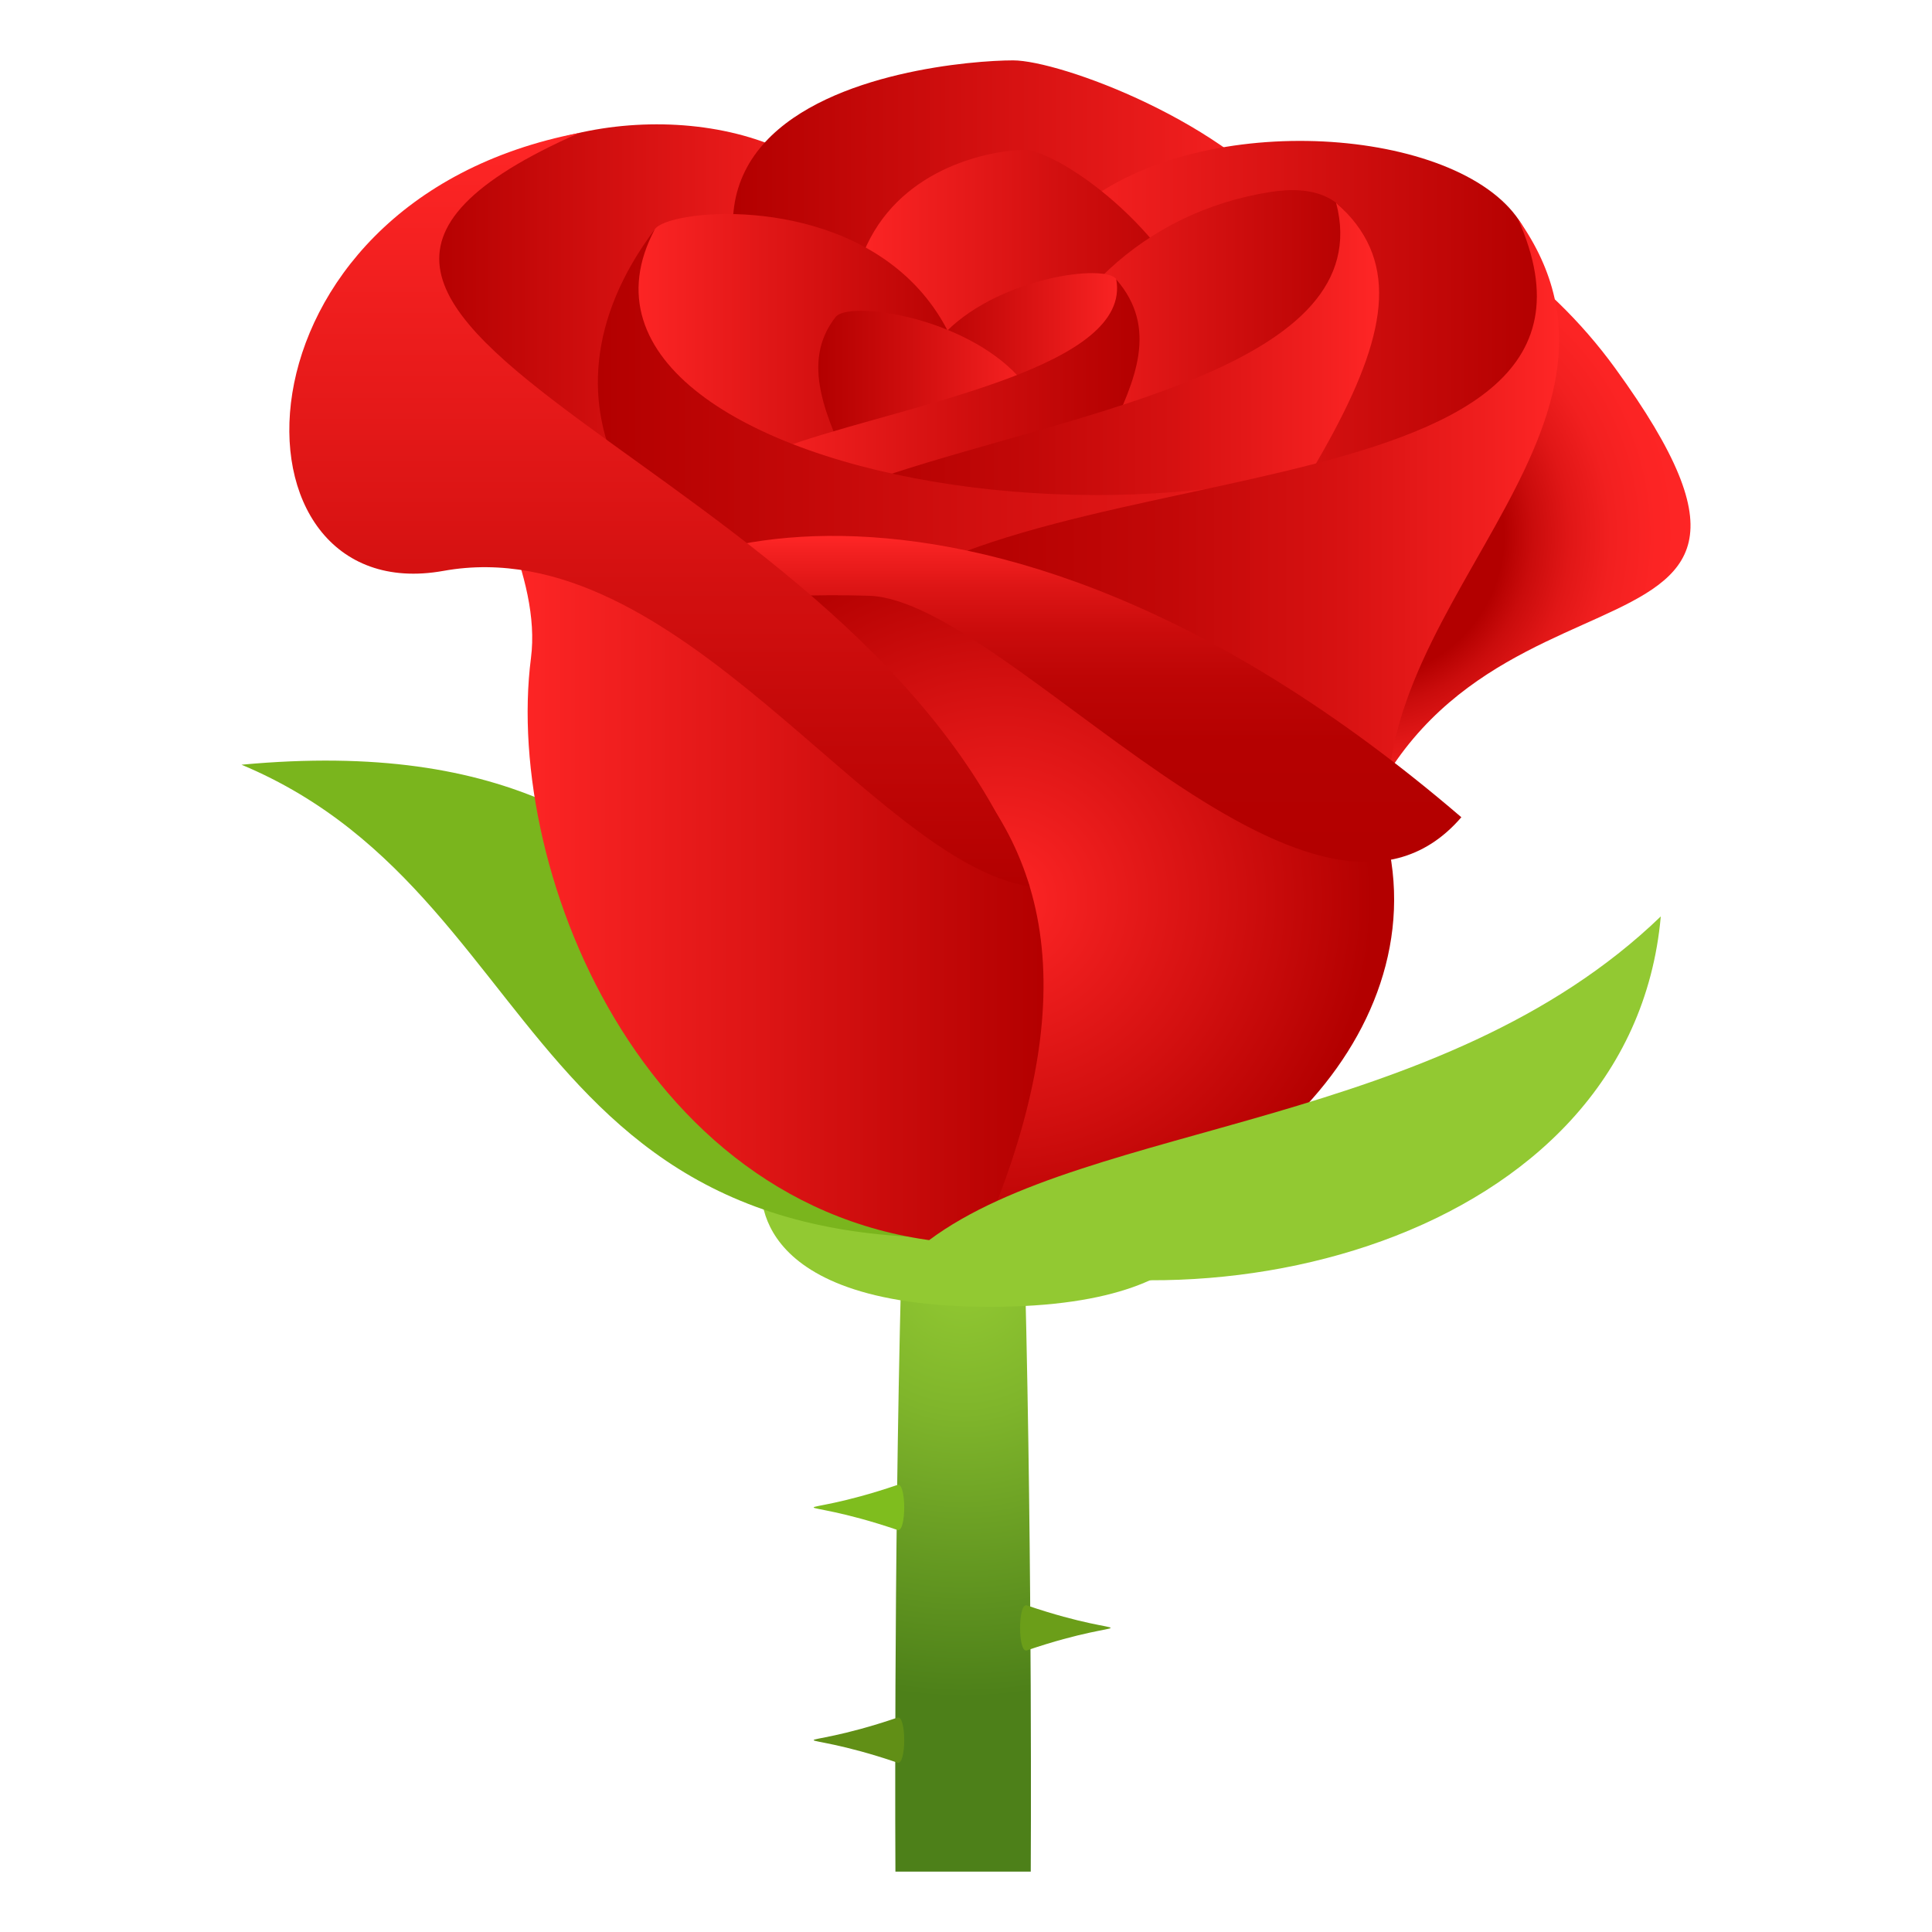 <svg xmlns="http://www.w3.org/2000/svg" xmlns:xlink="http://www.w3.org/1999/xlink" viewBox="0 0 64 64"><radialGradient id="A" cx="29.525" cy="-.107" gradientTransform="matrix(.897 0 0 .899 5.431 42.318)" gradientUnits="userSpaceOnUse" r="15.657"><stop offset="0" stop-color="#92c932"/><stop offset=".327" stop-color="#7fb52b"/><stop offset=".996" stop-color="#4d8019"/><stop offset="1" stop-color="#4d8019"/></radialGradient><linearGradient id="B" gradientUnits="userSpaceOnUse"><stop offset="0" stop-color="#b30000"/><stop offset=".818" stop-color="#f11f1f"/><stop offset="1" stop-color="#ff2626"/></linearGradient><linearGradient id="C" x1="13.959" x2="29.201" xlink:href="#B" y1="11.424" y2="11.424"/><radialGradient id="D" cx="44.248" cy="-34.394" gradientTransform="matrix(.899 0 0 .884 5.168 48.136)" gradientUnits="userSpaceOnUse" r="13.142"><stop offset=".412" stop-color="#b30000"/><stop offset=".493" stop-color="#ca0c0c"/><stop offset=".599" stop-color="#e11717"/><stop offset=".713" stop-color="#f22020"/><stop offset=".839" stop-color="#fc2424"/><stop offset="1" stop-color="#ff2626"/></radialGradient><linearGradient id="E" x1="24.278" x2="44.035" xlink:href="#B" y1="10.579" y2="10.579"/><linearGradient id="F" gradientUnits="userSpaceOnUse"><stop offset="0" stop-color="#ff2626"/><stop offset=".182" stop-color="#f11f1f"/><stop offset="1" stop-color="#b30000"/></linearGradient><linearGradient id="G" x1="33.64" x2="51.039" xlink:href="#F" y1="16.311" y2="16.311"/><linearGradient id="H" gradientUnits="userSpaceOnUse"><stop offset="0" stop-color="#ff2626"/><stop offset=".597" stop-color="#cf0e0e"/><stop offset="1" stop-color="#b30000"/></linearGradient><linearGradient id="I" x1="28.153" x2="40.46" xlink:href="#H" y1="14.289" y2="14.289"/><linearGradient id="J" x1="20.785" x2="32.248" xlink:href="#F" y1="19.307" y2="19.307"/><linearGradient id="K" x1="45.147" x2="33.268" xlink:href="#B" y1="16.989" y2="16.989"/><linearGradient id="L" gradientUnits="userSpaceOnUse"><stop offset="0" stop-color="#b30000"/><stop offset=".403" stop-color="#cf0e0e"/><stop offset="1" stop-color="#ff2626"/></linearGradient><linearGradient id="M" x1="30.281" x2="37.522" xlink:href="#L" y1="14.769" y2="14.769"/><linearGradient id="N" x1="27.107" x2="34.722" xlink:href="#L" y1="16.311" y2="16.311"/><linearGradient id="O" x1="24.081" x2="37.749" xlink:href="#H" y1="14.866" y2="14.866"/><linearGradient id="P" gradientUnits="userSpaceOnUse" x1="45.684" x2="24.235" y1="17.511" y2="17.511"><stop offset="0" stop-color="#ff2626"/><stop offset=".095" stop-color="#f11f1f"/><stop offset=".315" stop-color="#d61111"/><stop offset=".538" stop-color="#c20808"/><stop offset=".764" stop-color="#b70202"/><stop offset="1" stop-color="#b30000"/></linearGradient><linearGradient id="Q" gradientUnits="userSpaceOnUse" x1="19.804" x2="51.039" y1="14.655" y2="14.655"><stop offset="0" stop-color="#b30000"/><stop offset="1" stop-color="#ff2626"/></linearGradient><linearGradient id="R" gradientUnits="userSpaceOnUse" x1="27.648" x2="51.648" y1="17.898" y2="17.898"><stop offset="0" stop-color="#b30000"/><stop offset=".236" stop-color="#b70202"/><stop offset=".462" stop-color="#c20808"/><stop offset=".685" stop-color="#d61111"/><stop offset=".905" stop-color="#f11f1f"/><stop offset="1" stop-color="#ff2626"/></linearGradient><radialGradient id="S" cx="31.17" cy="-20.736" gradientTransform="matrix(.899 0 0 .884 5.168 48.136)" gradientUnits="userSpaceOnUse" r="13.697"><stop offset="0" stop-color="#ff2626"/><stop offset=".597" stop-color="#d31010"/><stop offset="1" stop-color="#b30000"/></radialGradient><linearGradient id="T" gradientUnits="userSpaceOnUse" x1="34.307" x2="34.307" y1="28.556" y2="17.752"><stop offset="0" stop-color="#b30000"/><stop offset=".365" stop-color="#b50101"/><stop offset=".56" stop-color="#bd0505"/><stop offset=".715" stop-color="#cb0c0c"/><stop offset=".848" stop-color="#de1616"/><stop offset=".967" stop-color="#f72222"/><stop offset="1" stop-color="#ff2626"/></linearGradient><linearGradient id="U" gradientUnits="userSpaceOnUse" x1="16.806" x2="34.568" y1="29.364" y2="29.364"><stop offset="0" stop-color="#ff2626"/><stop offset=".478" stop-color="#dd1515"/><stop offset="1" stop-color="#b30000"/></linearGradient><linearGradient id="V" gradientUnits="userSpaceOnUse" x1="21.847" x2="21.847" y1="29.363" y2="4.399"><stop offset="0" stop-color="#b30000"/><stop offset=".522" stop-color="#dd1515"/><stop offset="1" stop-color="#ff2626"/></linearGradient><path d="M31.903 22.443c2.48 0 2.242 39.557 2.242 39.557h-4.483s-.24-39.557 2.24-39.557z" fill="url(#A)"/><path d="M32.805 43.29c-8.373 0-7.564-4.148-7.564-4.148h15.125c-.001 0 .81 4.148-7.56 4.148z" fill="#92c932"/><path d="M37.593 40.4C16.987 44.07 19 29.928 8 25.332c17.83-1.66 15.688 12.34 29.593 15.078z" fill="#7ab51d"/><path d="M13.958 9.242c.375-8.43 25-7.242 10.875 9.486-1.666-.5-10.125-5.707-10.875-9.486z" fill="url(#C)"/><path d="M53.503 12.195C44.32-.447 20.204 4.11 44.28 30.063c2.64-13.292 17.54-6.417 9.223-17.868z" fill="url(#D)"/><path d="M33.56 2c-2.622 0-18.955 1.473-.898 17.158C56.04 10.174 36.634 2 33.56 2z" fill="url(#E)"/><path d="m50.498 7.598c-3.316-6.482-33.076-3.26-4.714 20.357-3.107-8.027 7.748-14.43 4.714-20.357z" fill="url(#G)"/><path d="M33.936 4.965c-1.634 0-11.81 1.604-.56 18.65 14.563-9.765 2.474-18.65.56-18.65z" fill="url(#I)"/><path d="M21.69 7.598c.806-1.277 20.436-2.176 4.055 23.926 4.454-9.292-8.38-17.057-4.055-23.926z" fill="url(#J)"/><path d="M42.06 6.363C33.67 7.71 29.97 18.16 36.89 27.68c7.8-12.17 11.21-22.287 5.17-21.317z" fill="url(#K)"/><path d="M36.975 9.242C36.18 8.23 23.385 11.05 35.4 20.5c-1.695-4.38 3.823-8.38 1.575-11.248z" fill="url(#M)"/><path d="m27.682 10.5c.834-1.064 14.293 1.9 1.656 11.828 1.784-4.605-4.02-8.814-1.656-11.828z" fill="url(#N)"/><path d="M36.975 9.242C38.06 15.02 8.353 14.1 35.657 20.5c-1.696-4.38 4.115-8.027 1.318-11.248z" fill="url(#O)"/><path d="M44.26 6.717C47.1 17.5 5.057 12.72 35.13 28.305c7.8-12.17 13.278-17.942 9.13-21.588z" fill="url(#P)"/><path d="M21.69 7.598c-4.55 8.582 21.074 12.625 29.35 4.035-13.614 18.724-38.227 7.79-29.35-4.035z" fill="url(#Q)"/><path d="M27.647 21.078C32.48 14.6 54.93 17.615 50.28 7.242c5.07 7.125-5.693 13.092-4.158 20.86-4.892 1.877-15.987-2.445-18.475-7.025z" fill="url(#R)"/><path d="M20.223 20.664C21.1 19.12 30.612 14.33 45.44 26.3c5.978 13.78-26.13 27.533-25.216-5.635z" fill="url(#S)"/><path d="M20.223 20.664c-.536-2.06 11.578-7.834 28.186 6.408-4.973 5.78-15.022-7.19-19.618-7.336-3.505-.11-7.02.3-8.568.928z" fill="url(#T)"/><path d="M16.806 17.513c.57 1.488.955 2.944.783 4.284-.925 7.186 3.964 19.172 14.86 19.418 7.467-17.07-6.49-19.778-15.643-23.702z" fill="url(#U)"/><path d="M19.2 4.4c-14.7 6.474 9.687 10.548 14.91 24.964-5.234-.808-11.663-11.85-19.42-10.453C7.256 20.25 7.272 6.694 19.2 4.4z" fill="url(#V)"/><path d="M30.78 41.08c8.69 3.506 23.263.135 24.236-10.723-7.276 7.018-18.955 6.79-24.236 10.723z" fill="#92c932"/><use xlink:href="#X" fill="#7fbd1e"/><use xlink:href="#X" y="7.708" fill="#618f16"/><path d="M34.014 53.18c3.702 1.262 3.705.23 0 1.492-.297.1-.297-1.593 0-1.492z" fill="#6b9e19"/><defs ><path id="X" d="M29.73 49.19c-3.702 1.262-3.704.23 0 1.492.298.1.298-1.592 0-1.492z"/></defs></svg>